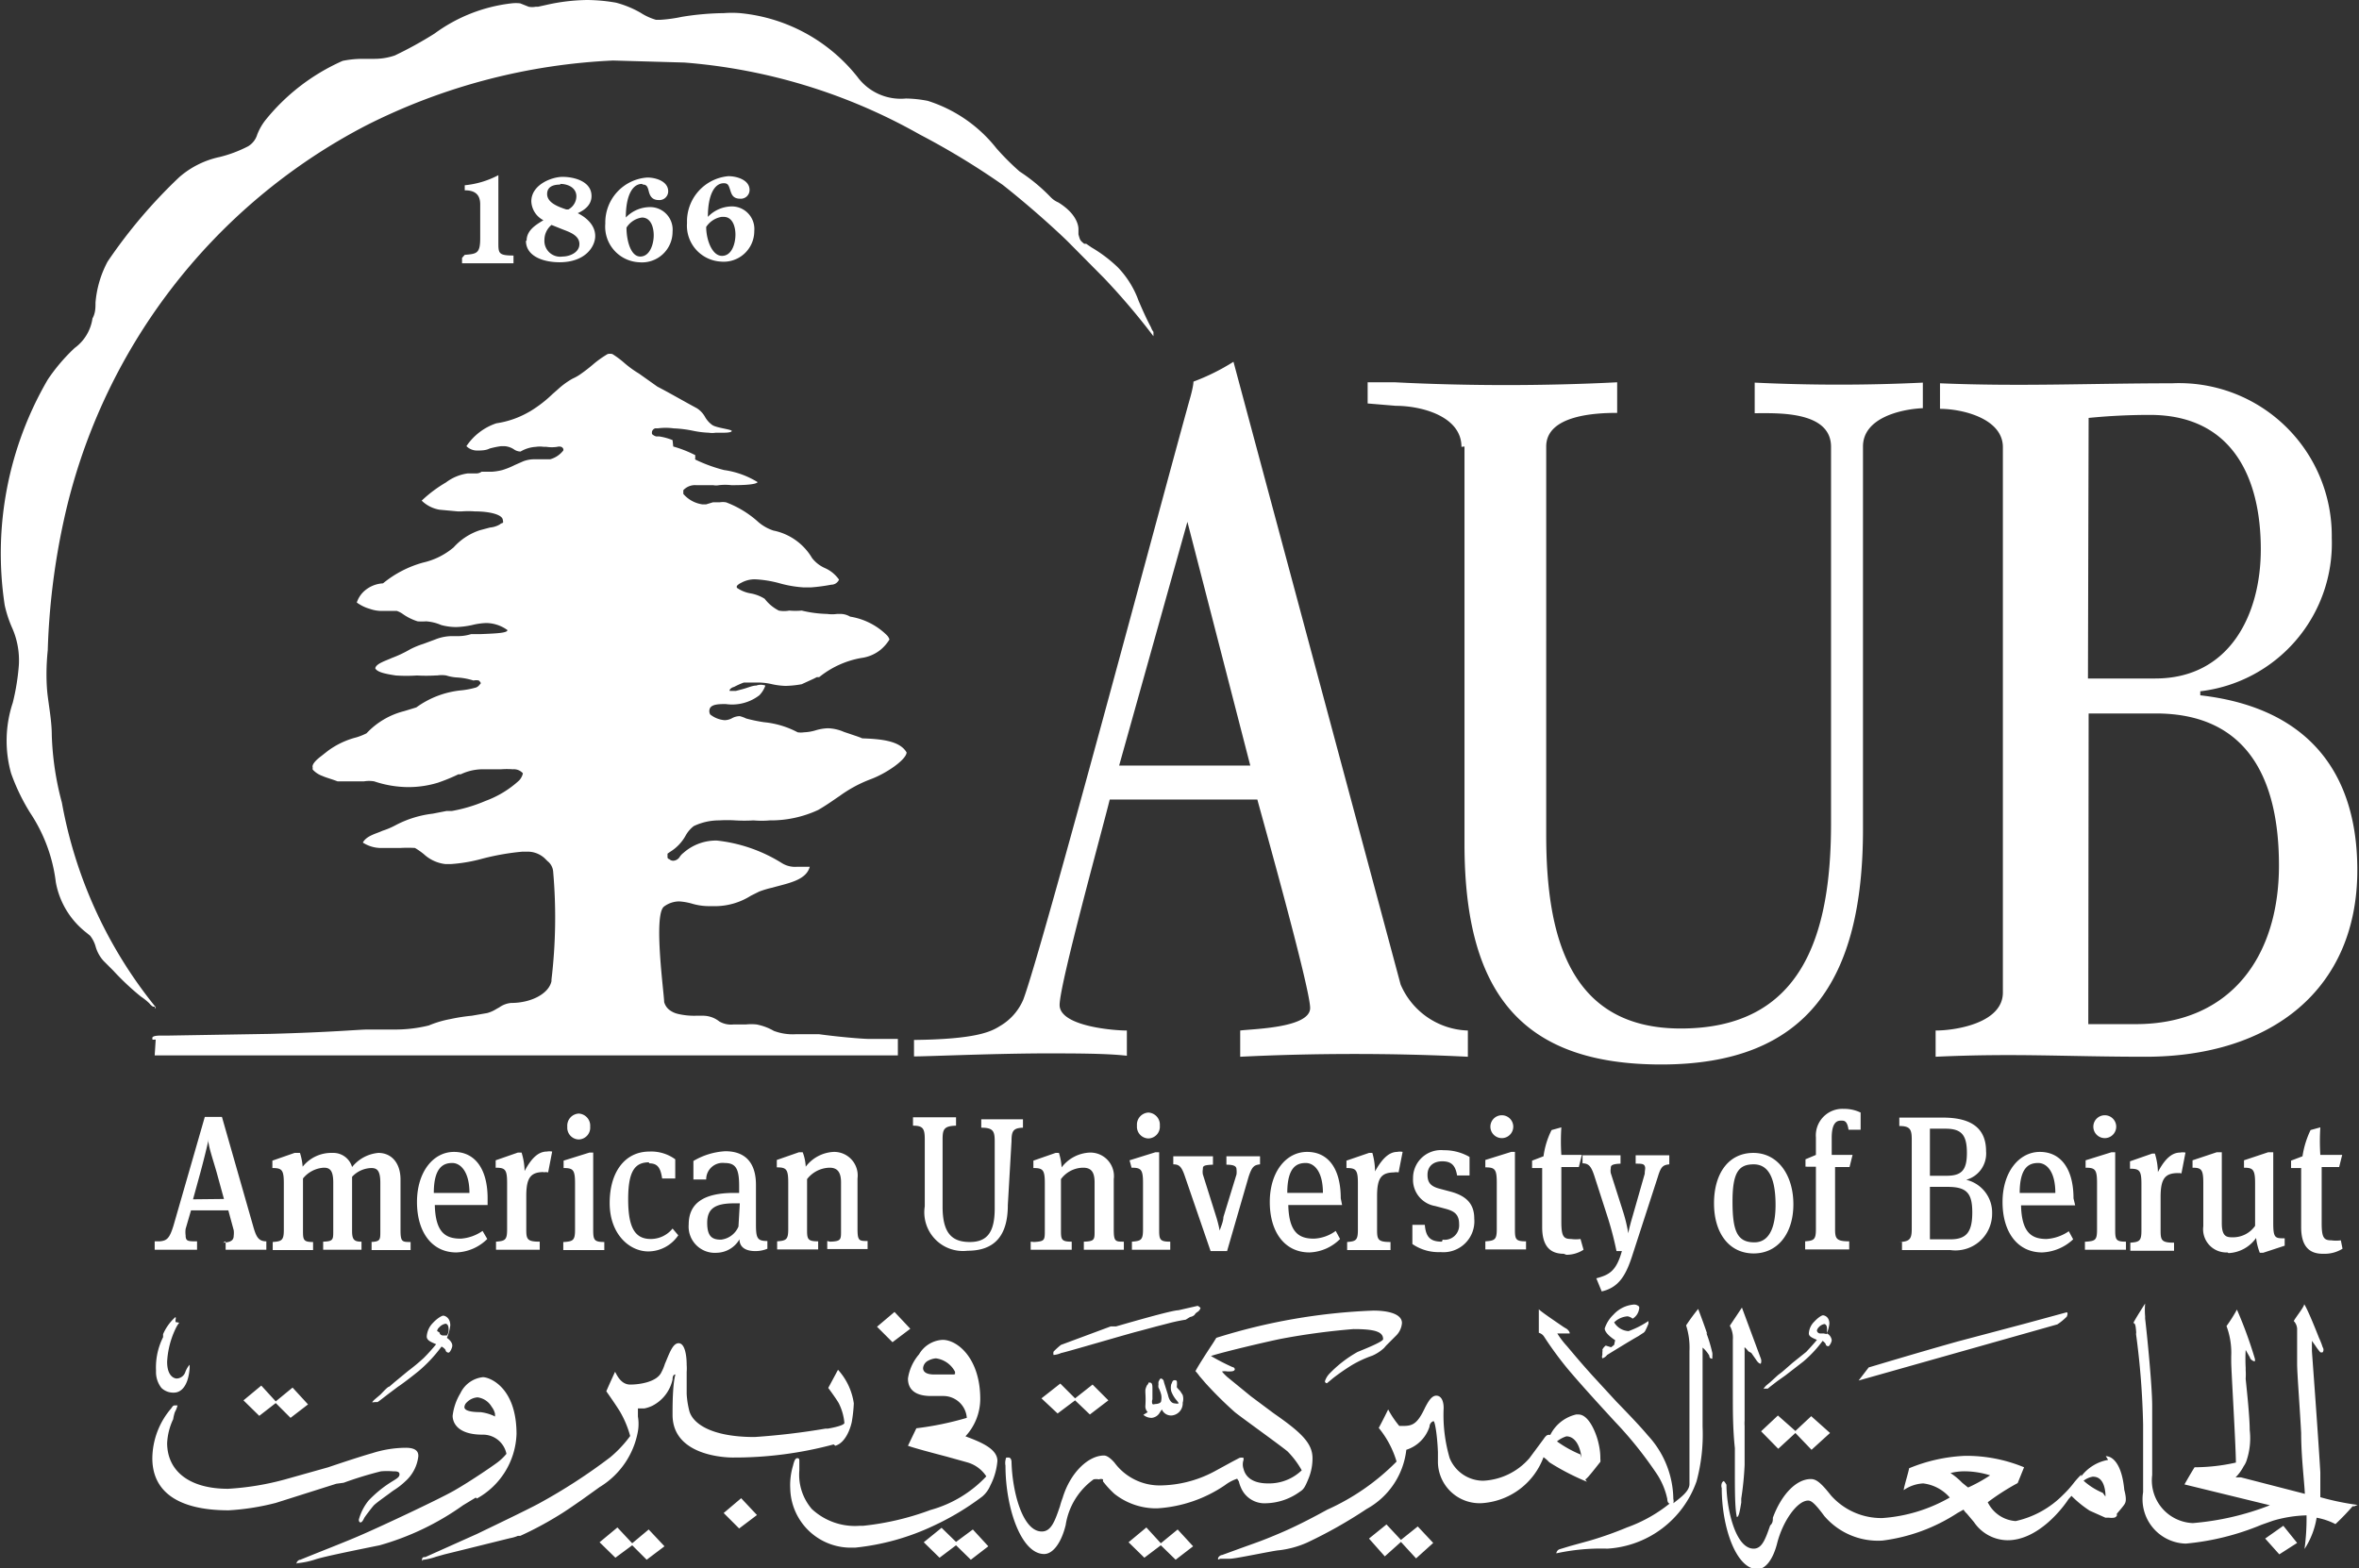 <svg xmlns="http://www.w3.org/2000/svg" viewBox="0 0 70.15 46.64"><rect x="0" y="0" width="70.15" height="46.64" fill="#333333" stroke="none"/><defs><style>.cls-1{fill:#fff;}</style></defs><g id="Layer_2" data-name="Layer 2"><g id="Layer_1-2" data-name="Layer 1"><path class="cls-1" d="M4.61,30l0,0a.05.05,0,0,0,0-.07,13.44,13.44,0,0,1-2.77-6.06,8.73,8.73,0,0,1-.3-2c0-.38-.07-.77-.12-1.16s-.05-.89,0-1.37a21,21,0,0,1,.47-3.83,17.42,17.42,0,0,1,9-11.78,18.08,18.08,0,0,1,7.34-1.93l2.12.06a16.87,16.87,0,0,1,7,2.14h0A22.42,22.42,0,0,1,29.82,5.5c.8.63,1.56,1.32,1.92,1.67l1.1,1.11A20.33,20.33,0,0,1,34.3,10s0,0,0,0a0,0,0,0,0,0,0h0s0,0,0,0,0-.06,0-.13a.42.42,0,0,1-.07-.13h0c-.16-.3-.27-.56-.37-.79a2.8,2.8,0,0,0-.62-1,4.17,4.17,0,0,0-.78-.59l-.16-.11-.06,0c-.12-.1-.12-.1-.17-.28l0-.06s0-.07,0-.1,0-.33-.4-.65a1.86,1.86,0,0,0-.2-.14.69.69,0,0,1-.23-.16,5.3,5.3,0,0,0-.92-.76,7.49,7.49,0,0,1-.69-.69A4.22,4.22,0,0,0,27.59,3a3.59,3.59,0,0,0-.65-.07,1.6,1.6,0,0,1-1.44-.64A5.06,5.06,0,0,0,22,.39a3.17,3.17,0,0,0-.47,0A8.34,8.34,0,0,0,20.28.5a4.36,4.36,0,0,1-.66.09h-.11a1.73,1.73,0,0,1-.46-.21,3,3,0,0,0-.73-.3A5.1,5.1,0,0,0,17.46,0a5.77,5.77,0,0,0-1.23.15L16,.2h-.07a.52.52,0,0,1-.21,0L15.47.1a1.1,1.1,0,0,0-.26,0A4.78,4.78,0,0,0,12.92,1a11.52,11.52,0,0,1-1.18.65,1.86,1.86,0,0,1-.6.1h-.37a3,3,0,0,0-.58.06A6.12,6.12,0,0,0,7.88,3.59,1.69,1.69,0,0,0,7.65,4a.61.61,0,0,1-.27.35,3.8,3.8,0,0,1-.85.32,2.67,2.67,0,0,0-1.2.6A15.16,15.16,0,0,0,3.2,7.78,3.13,3.13,0,0,0,2.84,9c0,.15,0,.31-.09.47a1.32,1.32,0,0,1-.53.88,5.43,5.43,0,0,0-.8.94A10.27,10.27,0,0,0,.14,18a3.54,3.54,0,0,0,.21.65,2.38,2.38,0,0,1,.21,1.14,6.76,6.76,0,0,1-.18,1.11A3.59,3.59,0,0,0,.33,23,6,6,0,0,0,.9,24.18a4.75,4.75,0,0,1,.76,2.06,2.45,2.45,0,0,0,.91,1.5l.11.09a.92.92,0,0,1,.16.31,1.07,1.07,0,0,0,.24.44l.29.29a7.65,7.65,0,0,0,.82.77,1.82,1.82,0,0,1,.25.2h0a.41.41,0,0,0,.11.1l.05,0m0,1.45H26.7v-.49h-.84c-.24,0-1-.07-1.5-.14l-.48,0h-.22a1.59,1.59,0,0,1-.65-.1,1.63,1.63,0,0,0-.51-.19,1.52,1.52,0,0,0-.32,0h-.37a.69.69,0,0,1-.42-.09.78.78,0,0,0-.5-.17H20.7a2.09,2.09,0,0,1-.52-.05.67.67,0,0,1-.27-.12.44.44,0,0,1-.16-.24h0c0-.24-.33-2.61,0-2.84a.76.76,0,0,1,.45-.15,1.78,1.78,0,0,1,.39.07h0a1.77,1.77,0,0,0,.46.07h.28a2,2,0,0,0,1-.31l.24-.12a2.75,2.75,0,0,1,.4-.12c.45-.13,1-.21,1.11-.62,0,0,0,0-.14,0l-.24,0a.74.74,0,0,1-.45-.11A4.57,4.57,0,0,0,21.32,25a1.46,1.46,0,0,0-1,.37.44.44,0,0,0-.11.12.24.24,0,0,1-.19.11.17.17,0,0,1-.12-.05s-.05,0-.05-.06,0-.08,0-.1l.07-.05a1.31,1.31,0,0,0,.47-.49.91.91,0,0,1,.24-.28,1.75,1.75,0,0,1,.76-.17,3.73,3.73,0,0,1,.47,0h0a4.74,4.74,0,0,0,.55,0,2.67,2.67,0,0,0,.48,0,3.34,3.34,0,0,0,1.44-.31c.26-.15.45-.29.63-.41a3.9,3.9,0,0,1,.92-.5c.49-.18,1.07-.59,1.08-.8v0c-.2-.35-.76-.4-1.32-.42h0c-.11-.05-.25-.09-.36-.13l-.18-.06a1.28,1.28,0,0,0-.48-.11,1.43,1.43,0,0,0-.36.06h0a1.35,1.35,0,0,1-.35.06.63.63,0,0,1-.19,0h0a2.69,2.69,0,0,0-1-.3,4.58,4.58,0,0,1-.53-.11A1,1,0,0,0,22,21.3a.48.48,0,0,0-.23.06h0a.48.48,0,0,1-.22.06.79.79,0,0,1-.43-.17s0,0,0,0a.2.2,0,0,1,0-.2c.07-.1.24-.11.46-.11a1.33,1.33,0,0,0,1-.26.79.79,0,0,0,.18-.29.4.4,0,0,0-.27,0c-.12,0-.26.07-.42.11l-.19.05H21.8s-.05,0-.09,0,0-.09.12-.12a2.34,2.34,0,0,1,.29-.13h0l.4,0a1.84,1.84,0,0,1,.44.05,2.18,2.18,0,0,0,.4.05,3,3,0,0,0,.48-.05l.35-.16.1-.05.07,0a2.75,2.75,0,0,1,1.25-.57,1.15,1.15,0,0,0,.57-.24,1.24,1.24,0,0,0,.27-.31h0a.32.32,0,0,0-.08-.13,2,2,0,0,0-1.09-.55h0a.57.57,0,0,0-.26-.08l-.13,0h0a1.07,1.07,0,0,1-.29,0,3.6,3.6,0,0,1-.76-.1,2.1,2.1,0,0,1-.37,0,.83.83,0,0,1-.31,0,1.23,1.23,0,0,1-.42-.35,1.17,1.17,0,0,0-.41-.16,1,1,0,0,1-.42-.17l0,0s0,0,0-.05a.34.34,0,0,1,.12-.09.83.83,0,0,1,.43-.11,3.36,3.36,0,0,1,.73.12,3.42,3.42,0,0,0,.7.12l.23,0a5.26,5.26,0,0,0,.6-.08c.12,0,.2-.08.23-.15a1,1,0,0,0-.41-.34,1,1,0,0,1-.39-.3A1.73,1.73,0,0,0,23,15.78a1.31,1.31,0,0,1-.49-.29,3,3,0,0,0-.92-.55.58.58,0,0,0-.19,0h-.2L21,15h-.12a.92.92,0,0,1-.56-.31s0,0,0-.06l0-.05a.47.47,0,0,1,.38-.15l.27,0,.24,0a.43.43,0,0,0,.17,0,1.62,1.62,0,0,1,.37,0c.19,0,.72,0,.78-.09a0,0,0,0,0,0,0,2.58,2.58,0,0,0-1-.36,4.57,4.57,0,0,1-.85-.31.07.07,0,0,1,0-.07.06.06,0,0,1,0-.06h0a3.49,3.49,0,0,0-.66-.26L20,13.09a1.75,1.75,0,0,0-.4-.11h-.09a.29.29,0,0,1-.12-.07.2.2,0,0,1,0-.08.15.15,0,0,1,.09-.09h0l.08,0a1.77,1.77,0,0,1,.47,0,3.55,3.55,0,0,1,.57.07,2.74,2.74,0,0,0,.48.06.62.62,0,0,0,.2,0l.22,0c.05,0,.25,0,.26-.05s-.45-.09-.58-.18a.75.75,0,0,1-.22-.25.72.72,0,0,0-.24-.25c-.41-.22-.82-.46-1.17-.64L19,11.11a3.12,3.12,0,0,1-.44-.32,2.63,2.63,0,0,0-.35-.26.33.33,0,0,0-.14,0,3.09,3.09,0,0,0-.4.28,4.88,4.88,0,0,1-.41.32,1.34,1.34,0,0,1-.23.13,2.29,2.29,0,0,0-.44.32l-.16.14a3.75,3.75,0,0,1-.66.51l-.09.05a2.72,2.72,0,0,1-.92.31,1.73,1.73,0,0,0-.89.68.45.45,0,0,0,.31.13c.11,0,.27,0,.38-.06h0a2.58,2.58,0,0,1,.34-.07H15a.57.57,0,0,1,.29.1.36.36,0,0,0,.19.06,1,1,0,0,1,.46-.14.79.79,0,0,1,.23,0l.08,0a1.06,1.06,0,0,0,.32,0,.22.22,0,0,1,.12,0,.11.11,0,0,1,.06.06.08.08,0,0,1,0,.05.75.75,0,0,1-.39.26h-.47a.92.92,0,0,0-.33.06l-.25.11a2.38,2.38,0,0,1-.37.15,1.67,1.67,0,0,1-.31.05l-.19,0-.12,0a.26.26,0,0,1-.17.05h-.24a1.39,1.39,0,0,0-.65.27,3.9,3.9,0,0,0-.72.54,1,1,0,0,0,.53.27l.54.05h.12a2.61,2.61,0,0,1,.39,0c.43,0,.8.09.83.24s0,.07-.09.15a.71.71,0,0,1-.29.09l-.3.08a1.81,1.81,0,0,0-.78.51h0a2.13,2.13,0,0,1-.9.45,3.21,3.21,0,0,0-1.2.62l0,0a.91.91,0,0,0-.58.25.8.8,0,0,0-.2.32,1.23,1.23,0,0,0,.39.19,1.07,1.07,0,0,0,.31.06h.49a.7.7,0,0,1,.19.1,1.57,1.57,0,0,0,.43.21,1.71,1.71,0,0,0,.25,0,1.35,1.35,0,0,1,.45.11,1.72,1.72,0,0,0,.44.06,2.52,2.52,0,0,0,.48-.06h0a2,2,0,0,1,.42-.06,1.1,1.1,0,0,1,.63.21s0,0,0,0a.08.08,0,0,1,0,0l0,0c0,.08-.26.1-.81.12l-.27,0a1.33,1.33,0,0,1-.4.06h-.11a1.37,1.37,0,0,0-.56.1l-.35.13a2.47,2.47,0,0,0-.39.16,3.55,3.55,0,0,1-.55.26c-.17.08-.48.17-.49.31v0c.06.11.28.16.61.21a4.74,4.74,0,0,0,.63,0,4.79,4.79,0,0,0,.55,0H13a.85.85,0,0,1,.27,0,1.3,1.3,0,0,0,.33.06,2,2,0,0,1,.48.09h0a.37.37,0,0,1,.16,0,.24.24,0,0,1,.06.08s0,0-.05.06a.23.23,0,0,1-.14.08,2.45,2.45,0,0,1-.37.07,2.72,2.72,0,0,0-1.36.51l0,0-.36.11a2.3,2.3,0,0,0-1.12.66h0a1.86,1.86,0,0,1-.3.12,2.45,2.45,0,0,0-.86.41l-.19.15c-.12.09-.29.24-.25.34a.14.14,0,0,0,0,.06h0a.72.72,0,0,0,.29.19c.11.05.27.09.45.16h0l.14,0,.3,0,.34,0a.91.91,0,0,1,.31,0,3.21,3.21,0,0,0,1,.17,3,3,0,0,0,.89-.13,5.43,5.43,0,0,0,.61-.25l.07,0a1.53,1.53,0,0,1,.67-.15h.28l.25,0a2.35,2.35,0,0,1,.35,0,.36.36,0,0,1,.3.12.46.46,0,0,1-.11.21,3,3,0,0,1-1,.61,4.6,4.6,0,0,1-1,.3l-.16,0-.41.08a3.15,3.15,0,0,0-1.1.34,2.28,2.28,0,0,1-.4.17c-.16.08-.47.14-.58.35a1,1,0,0,0,.5.16c.21,0,.45,0,.62,0a4.11,4.11,0,0,1,.43,0h0a2.1,2.1,0,0,1,.27.19,1.13,1.13,0,0,0,.64.29h.15a4.73,4.73,0,0,0,.94-.16,7.31,7.31,0,0,1,1.2-.21h.14a.75.75,0,0,1,.52.2l.08.08a.44.44,0,0,1,.17.32v0a15.61,15.61,0,0,1-.05,3.2.43.43,0,0,0,0,.05c-.08.38-.61.65-1.2.65a.71.71,0,0,0-.35.13l-.09.05h0a1,1,0,0,1-.27.12l-.46.08a5.39,5.39,0,0,0-.64.1,3.14,3.14,0,0,0-.64.19,4.18,4.18,0,0,1-1.07.12l-.73,0c-.29,0-1.05.08-2.93.13l-3,.05H4.79c-.06,0-.26,0-.26.07s0,.05.1.05M19.3,34.6c.24,0,.34.11.39.45v0h.39v-.57h0a1.21,1.21,0,0,0-.77-.23c-.72,0-1.18.6-1.18,1.53s.59,1.44,1.15,1.44a1.08,1.08,0,0,0,.89-.48l0,0-.17-.2,0,0a.83.83,0,0,1-.65.31c-.47,0-.67-.34-.67-1.18s.2-1.1.62-1.1m15.19-1.09a.36.36,0,0,0-.34-.39.36.36,0,0,0-.34.39.35.35,0,0,0,.34.38.35.35,0,0,0,.34-.38m-12.66,2c-.91,0-1.35.31-1.35.94a.78.78,0,0,0,.84.84.8.8,0,0,0,.67-.4c0,.21.15.35.47.35a.92.92,0,0,0,.36-.07h0v-.23h0c-.3,0-.34-.08-.34-.5s0-.64,0-.87,0-.24,0-.3c0-.65-.31-1-.91-1a2.08,2.08,0,0,0-.95.29h0v.55H21v0a.49.49,0,0,1,.55-.49c.33,0,.43.17.43.68v.21h-.14m.12,1a.64.64,0,0,1-.52.39c-.25,0-.41-.08-.41-.5s.23-.58.8-.58H22Zm2.64.43h0v.24h1.2v-.24h0c-.25,0-.3,0-.3-.36v-1.5a.7.7,0,0,0-.71-.79,1.11,1.11,0,0,0-.83.44,1.39,1.39,0,0,0-.09-.43v0h-.11l-.66.23v.22h0c.28,0,.34.05.34.45v1.39c0,.31-.06.34-.33.36h0v.24h1.22v-.24h0c-.3,0-.33-.06-.33-.32V35.07a.87.87,0,0,1,.67-.34c.23,0,.34.13.34.44v1.44c0,.26,0,.31-.33.32m15.19-1.29c0-.88-.37-1.38-1-1.38s-1.11.6-1.11,1.49.44,1.5,1.18,1.5a1.35,1.35,0,0,0,.91-.4h0l-.13-.24,0,0a1.17,1.17,0,0,1-.65.23c-.44,0-.74-.18-.76-1h1.6Zm-1.59-.16c0-.79.3-.89.55-.89s.51.25.51.89Zm-4.63-.75h0c.28,0,.34.05.34.45v1.39c0,.31-.06.34-.33.36h0v.24H34.8v-.24h0c-.31,0-.33-.06-.33-.36v-2.3h-.11l-.77.24Zm2.84,2.48L37.13,35c.1-.3.16-.35.34-.37h0v-.24h-1v.25h0c.25,0,.3.06.3.14a.64.64,0,0,1,0,.15l-.39,1.27c0,.13-.08.3-.11.4a3.85,3.85,0,0,0-.1-.4l-.4-1.27a.45.45,0,0,1,0-.16c0-.08,0-.12.3-.13h0v-.25H34.89v.24h0c.18,0,.25.07.35.37L36,37.21Zm20.07-.28h0v.25H58a1.09,1.09,0,0,0,1.24-1.09,1,1,0,0,0-.77-1,.81.81,0,0,0,.59-.85c0-.67-.42-1-1.28-1h-1.3v.25h0c.32,0,.37.1.37.4v2.65c0,.3-.05.39-.37.4m.91-3.37h.47c.47,0,.63.19.63.72s-.17.68-.61.68h-.49Zm0,1.73h.52c.57,0,.74.18.74.76s-.17.8-.65.8h-.61ZM30.65,36.93h0v.24h1.22v-.24h0c-.3,0-.32-.06-.32-.32V35.07a.83.83,0,0,1,.66-.34c.24,0,.34.13.34.44v1.44c0,.26,0,.31-.32.32h0v.24h1.19v-.24h0c-.25,0-.3,0-.3-.36v-1.5a.7.7,0,0,0-.71-.79,1.11,1.11,0,0,0-.84.44,1.84,1.84,0,0,0-.08-.43v0h-.1l-.66.23v.22h0c.28,0,.34.05.34.45v1.39c0,.31,0,.34-.32.36m-14,0h0v.24h1.22v-.24h0c-.3,0-.33-.06-.33-.36v-2.3h-.11l-.77.24v.22h0c.28,0,.34.05.34.45v1.39c0,.31-.06.34-.32.36m-5.73,0h0v.24h1.16v-.24h0c-.25,0-.3,0-.3-.36v-1.5c0-.48-.26-.79-.66-.79a1.13,1.13,0,0,0-.78.42.58.58,0,0,0-.58-.42A1.09,1.09,0,0,0,9,34.7a1.74,1.74,0,0,0-.08-.41v0H8.76l-.66.23v.22h0c.28,0,.34.05.34.45v1.39c0,.31-.06.34-.33.36h0v.24H9.31v-.24h0c-.28,0-.3-.06-.3-.32V35.05a.86.86,0,0,1,.62-.32c.17,0,.28.07.28.44v1.44c0,.26,0,.31-.3.32h0v.24h1.14v-.24h0c-.22,0-.28-.06-.28-.32V35a.81.81,0,0,1,.57-.26c.17,0,.27.07.27.44v1.44c0,.26,0,.31-.3.32m19.07-3c0-.3.05-.39.34-.4h0v-.25H29.18v.25h0c.35,0,.4.1.4.4v2c0,.69-.21,1-.74,1s-.81-.26-.81-1.05V33.88c0-.3.05-.39.4-.4h0v-.25H27.15v.25h0c.29,0,.35.08.35.4v2a1.15,1.15,0,0,0,1.27,1.32c.81,0,1.2-.45,1.2-1.36Zm16.5,3.38a.93.93,0,0,0,.51-.15h0L47,36.85h0a1,1,0,0,1-.28,0c-.22,0-.29-.07-.29-.51V34.71h.52l.09-.36h-.61a6.44,6.44,0,0,1,0-.82v0l-.29.08h0a2.43,2.43,0,0,0-.24.78l-.34.13v.22h.3v1.76c0,.53.21.79.64.79M17.55,33.51a.36.36,0,0,0-.34-.39.36.36,0,0,0-.34.39.35.35,0,0,0,.34.38.35.35,0,0,0,.34-.38m44.11,2.13c0-.88-.38-1.38-1-1.38s-1.11.6-1.11,1.49.44,1.5,1.18,1.5a1.43,1.43,0,0,0,.92-.39v0l-.13-.24,0,0a1.31,1.31,0,0,1-.66.23c-.44,0-.74-.18-.76-1h1.61Zm-1.6-.16c0-.79.3-.89.55-.89s.51.25.51.89ZM62,36.93h0v.24h1.22v-.24h0c-.3,0-.32-.06-.32-.36v-2.3h-.11l-.77.24v.22h0c.28,0,.34.05.34.45v1.39c0,.31-.05.34-.32.36m.89-3.42a.34.34,0,1,0-.68,0,.34.34,0,1,0,.68,0M49.64,34.6h0v-.24h-1v.25h0c.16,0,.24,0,.27.07s0,.11,0,.23l-.36,1.26c-.05.17-.1.35-.13.51a4.47,4.47,0,0,0-.15-.63l-.37-1.16a.39.39,0,0,1,0-.14c0-.07,0-.13.29-.14h0v-.25H47.06v.24h0c.19,0,.26.1.35.37l.4,1.24a9.85,9.85,0,0,1,.26,1v0l.16,0c-.17.62-.4.71-.76.81h0l.16.39h0c.52-.12.73-.49.93-1.13L49.3,35c.09-.3.15-.35.34-.37m2.51,2.65c.71,0,1.18-.59,1.18-1.46s-.46-1.53-1.19-1.53-1.17.6-1.17,1.5.46,1.49,1.18,1.49m0-2.65c.43,0,.65.39.65,1.21,0,.5-.11,1.11-.63,1.11s-.65-.35-.65-1.22.19-1.1.63-1.1m17,2.66a1,1,0,0,0,.51-.15h0l-.05-.25h0a1,1,0,0,1-.28,0c-.22,0-.29-.07-.29-.51V34.71h.52l.09-.36H69a6.44,6.44,0,0,1,0-.82v0l-.29.08h0a2.71,2.71,0,0,0-.24.78l-.34.13v.22h.3v1.76c0,.53.21.79.64.79m-4.34-2.39a.26.26,0,0,1,.14,0l0,0,.12-.62h0a.45.45,0,0,0-.16,0c-.24,0-.45.18-.66.58a1.94,1.94,0,0,0-.09-.55v0H64l-.66.23v.22h0c.28,0,.34.05.34.45v1.39c0,.31-.06.34-.33.36h0v.24h1.3v-.24h0c-.37,0-.4-.07-.4-.36v-1c0-.54.13-.71.52-.71m1.5,2.38a1.06,1.06,0,0,0,.82-.45,1.77,1.77,0,0,0,.11.44v0h.1l.64-.21v-.22h0c-.28,0-.34,0-.34-.45V34.27h-.15l-.72.24v.22h0c.26,0,.33.05.33.45v1.28a.8.8,0,0,1-.65.34c-.18,0-.34,0-.34-.42V34.27h-.15l-.72.24v.22h0c.26,0,.32.05.32.45v1.29a.69.69,0,0,0,.72.78M54.76,33.33c.08,0,.17,0,.21.27v0h.36v-.51h0a1.12,1.12,0,0,0-.5-.11.79.79,0,0,0-.83.85v.52l-.31.13v.22H54v1.86c0,.31-.06.34-.32.36h0v.24h1.31v-.24h0c-.38,0-.42-.08-.42-.36V34.71H55l.09-.36h-.62v-.51c0-.46.16-.51.27-.51M14.5,35.64c0-.88-.38-1.38-1-1.38s-1.1.6-1.1,1.49.44,1.5,1.17,1.5a1.37,1.37,0,0,0,.92-.4h0l-.14-.24,0,0a1.28,1.28,0,0,1-.65.23c-.45,0-.75-.18-.77-1H14.5Zm-1.6-.16c0-.79.31-.89.55-.89s.51.25.51.89Zm28.55-.61a.37.37,0,0,1,.14,0h0l.12-.61h0a.38.38,0,0,0-.16,0c-.23,0-.44.18-.66.58a2.06,2.06,0,0,0-.08-.55v0h-.1l-.67.23v.22h0c.28,0,.34.05.34.45v1.39c0,.31-.06.34-.32.36h0v.24h1.29v-.24h0c-.37,0-.4-.07-.4-.36v-1c0-.54.12-.71.52-.71m1.41,2.06c-.34,0-.48-.13-.51-.5v0H42V37h0a1.37,1.37,0,0,0,.84.24.92.92,0,0,0,1-1c0-.42-.22-.67-.71-.8l-.3-.08c-.28-.07-.38-.18-.38-.42s.16-.4.44-.4.39.13.44.42v0h.37v-.55h0a1.5,1.5,0,0,0-.77-.2.83.83,0,0,0-.91.84.79.79,0,0,0,.66.82l.3.08c.26.07.41.16.41.46a.43.43,0,0,1-.49.46M45,33.51a.34.34,0,1,0-.68,0,.34.34,0,1,0,.68,0M16.16,34.87a.28.28,0,0,1,.14,0l0,0,.12-.62h0a.45.45,0,0,0-.16,0c-.24,0-.45.18-.66.58a1.94,1.94,0,0,0-.09-.55v0h-.11l-.66.23v.22h0c.28,0,.34.05.34.45v1.39c0,.31-.06.34-.33.36h0v.24h1.3v-.24h0c-.37,0-.4-.07-.4-.36v-1c0-.54.13-.71.52-.71m28,2.06h0v.24h1.21v-.24h0c-.31,0-.33-.06-.33-.36v-2.3h-.11l-.77.24v.22h0c.28,0,.34.05.34.45v1.39c0,.31-.06.34-.33.36m-37.47,0h0v.25H7.92v-.25h0c-.25,0-.31-.16-.4-.48l-.92-3.22H6.09l-.93,3.23c-.12.39-.2.45-.41.47H4.6v.25H5.86v-.25h0c-.27,0-.34,0-.34-.18a.74.74,0,0,1,0-.19L5.68,36H6.79l.16.59a.65.65,0,0,1,0,.16c0,.12-.06.2-.32.21m-.89-1.29.22-.8c.11-.41.18-.7.23-.92l0-.09c0,.22.13.58.25,1l.22.8Zm8-28h0v.16h1.53V7.6h0c-.45,0-.45-.07-.45-.39v-2l0,0a2.68,2.68,0,0,1-1,.3h0v.15h0c.31,0,.46.13.46.42v1c0,.46-.1.47-.46.5m7.71-2.13c.12,0,.14.07.18.19s.07.27.3.27a.26.26,0,0,0,.28-.26c0-.3-.38-.41-.63-.41a1.35,1.35,0,0,0-1.23,1.39,1.07,1.07,0,0,0,1,1.15.91.91,0,0,0,1-.91.67.67,0,0,0-.7-.73,1,1,0,0,0-.68.31c0-.64.19-1,.47-1m0,1c.26,0,.35.28.35.53s-.1.63-.4.63S21,7.12,21,6.75a.68.68,0,0,1,.46-.3m-5.82.71c0,.47.53.64,1,.64.77,0,1.06-.47,1.06-.78s-.24-.54-.52-.68c.27-.12.41-.29.41-.51,0-.45-.54-.57-.86-.57s-.93.23-.93.73a.66.66,0,0,0,.36.56c-.23.14-.5.3-.5.61m1-1.69c.24,0,.48.12.48.37a.45.45,0,0,1-.24.39l-.06,0c-.24-.08-.57-.2-.57-.46s.26-.28.39-.28m-.26,1.2.35.14c.21.08.48.18.48.43s-.29.37-.5.37a.47.47,0,0,1-.54-.5.58.58,0,0,1,.21-.44m2.72-1.2c.11,0,.14.07.17.19s.08.27.3.27a.26.26,0,0,0,.28-.26c0-.3-.37-.41-.62-.41A1.34,1.34,0,0,0,18,6.65,1.06,1.06,0,0,0,19,7.8a.91.91,0,0,0,1-.91.67.67,0,0,0-.7-.73,1,1,0,0,0-.69.31c0-.64.19-1,.48-1m0,1c.26,0,.35.28.35.53s-.11.63-.4.63-.41-.49-.41-.86a.65.65,0,0,1,.46-.3M29.73,30.52c-.27.17-.72.39-2.55.41v.49c.42,0,2.18-.08,3.79-.09,1,0,1.93,0,2.54.07v-.75c-.41,0-2-.13-2-.76s1.3-5.32,1.49-6.11h4.39c.08.31,1.57,5.6,1.57,6.2s-1.73.62-2.08.67v.78c2.22-.11,4.58-.11,6.77,0v-.78a2.25,2.25,0,0,1-2-1.37L36.68,10.76a6.41,6.41,0,0,1-1.19.59c0,.1-.05.32-.12.56C34.51,15,31,28.21,30.43,29.73a1.66,1.66,0,0,1-.7.79m5.58-15,1.87,7.25h-3.9ZM63.8,31.43c3.74,0,6.3-2,6.3-5.55,0-3.1-1.66-4.86-4.67-5.2v-.12A4.43,4.43,0,0,0,69.34,16a4.54,4.54,0,0,0-4.75-4.6c-2.39,0-4.52.1-6.9,0v.76c.67,0,1.87.29,1.87,1.14V29.52c0,.91-1.41,1.13-2,1.13v.78c2.39-.11,3.86,0,6.25,0m-1.7-19c.6-.06,1.22-.09,1.82-.09,2.44,0,3.3,1.85,3.3,4,0,1.93-.92,3.84-3.14,3.84h-2Zm0,8.79h2c2.76,0,3.66,2,3.66,4.52,0,2.71-1.44,4.72-4.26,4.72H62.1ZM43.55,13.28V25.1c0,4.41,1.68,6.56,5.85,6.56,4.36,0,6-2.52,6-7V13.28c0-.85,1.12-1.11,1.78-1.14v-.76c-1.64.08-3.35.08-5,0v.91c.65,0,2.27-.08,2.27,1v11.2c0,3.38-.89,6.1-4.47,6.1-3.3,0-4-2.72-4-5.76V13.28c0-.94,1.49-1,2.11-1v-.91c-2.14.11-4.47.11-6.61,0l-.81,0V12l.84.07c.76,0,1.95.31,1.95,1.22m8.62,26.95.07.1.07.1s.07.12.14.12a.06.06,0,0,0,0,0,.21.21,0,0,0,0-.16l-.56-1.51,0,0,0,0-.36.54v0h0a.75.75,0,0,1,.09.42c0,.16,0,1.2,0,1.66s0,1,.06,1.56c0,.19,0,.44,0,.71,0,.52,0,1.1.06,1.34v0l0,0c.06,0,.09-.19.13-.43l0-.12a9.1,9.1,0,0,0,.1-1c0-.34,0-.71,0-1.16a1.1,1.1,0,0,1,0-.16c0-.06,0-.16,0-.53,0-.55,0-1.12,0-1.4,0-.07,0-.17,0-.17a.22.22,0,0,1,0-.08.65.65,0,0,1,.11.12m-4.24-.17a.35.35,0,0,0-.1.12.13.13,0,0,1,0,.07l0,.09a.12.12,0,0,0,0,.1l0,0a.28.28,0,0,0,.14-.1s.71-.44.93-.56l.12-.08a.19.19,0,0,0,.08-.07,2.14,2.14,0,0,0,.1-.22s0-.07,0-.08v0l0,0a2.71,2.71,0,0,1-.59.3.53.53,0,0,1-.43-.26.64.64,0,0,1,.4-.18.33.33,0,0,1,.15.07h0a.4.4,0,0,0,.19-.28.12.12,0,0,0,0-.08.21.21,0,0,0-.15-.06.92.92,0,0,0-.61.3,1,1,0,0,0-.26.41c0,.13.2.28.31.35L48,40l-.09.07m5.48,2.55.48.5.55-.5-.56-.5-.47.44-.52-.46-.5.47.51.52Zm8.07-3.46s.05-.11,0-.13v0h0l-1.25.34-2,.53c-1.35.38-2.63.77-2.64.77h0l-.3.39,5.91-1.67a1.74,1.74,0,0,0,.27-.22m-7.14.52a1,1,0,0,0,.09-.32c0-.21-.15-.25-.19-.25s-.15.07-.26.19a.53.53,0,0,0-.16.35c0,.09.1.13.24.19h0c-.06.08-.28.32-.32.36l-.4.32L53,40.8l-.13.1-.23.21-.12.1s-.07.07-.07.09,0,0,.06,0l.06,0,.06-.05.22-.17.24-.17.53-.41a3.59,3.59,0,0,0,.58-.62.38.38,0,0,1,.09.09c0,.05.05.07.08.07s.1-.12.1-.18a.26.26,0,0,0-.14-.2m-.1,0,0,0-.1,0h0c-.07,0-.1-.06-.1-.09a.21.21,0,0,1,.05-.09.3.3,0,0,1,.17-.1v0s.08,0,.08.14,0,.14,0,.16m-3.56,0c-.12-.36-.27-.74-.27-.75l0,0,0,0a5.8,5.8,0,0,0-.36.49h0a2.16,2.16,0,0,1,.1.76v.27c0,.2,0,.48,0,.74v.54c0,.82,0,2.2,0,2.41s-.26.4-.48.57a.25.25,0,0,0,0-.13A2.83,2.83,0,0,0,49,42.69c-.19-.23-.55-.61-.93-1l-.69-.75c-.4-.44-.72-.83-.78-.9v0a2.5,2.5,0,0,1-.29-.38h0l.21,0,.16,0h0v0c0-.06-.06-.11-.08-.13l-.1-.06c-.19-.13-.68-.46-.74-.53l0,0v.06c0,.16,0,.57,0,.64h0a.27.27,0,0,1,.16.12h0a10.52,10.52,0,0,0,.68.93c.25.3.71.82,1.43,1.6l0,0a11.54,11.54,0,0,1,1.2,1.49,2.17,2.17,0,0,1,.35.8s0,.13.07.14l-.13.1a4.39,4.39,0,0,1-1.14.61,10.54,10.54,0,0,1-1.1.39h0l-.58.16-.33.1a.15.15,0,0,0-.09.12v0h0a6.24,6.24,0,0,1,1.52-.14,3,3,0,0,0,2.65-2,5.34,5.34,0,0,0,.18-1.63c0-.18,0-.6,0-1s0-1.15,0-1.35a.92.92,0,0,1,.2.24q0,.09.09.09l0,0s0,0,0-.06h0a.66.66,0,0,0,0-.11,4.42,4.42,0,0,0-.18-.6M34.52,45.9l-.43-.47-.53.44.47.46.49-.37.44.43.52-.4-.46-.5Zm-13-.9.46.46.53-.4-.47-.5Zm7.17-2.26a1.64,1.64,0,0,0,.46-1.13c0-1.2-.67-1.76-1.12-1.76a.86.86,0,0,0-.7.43A1.42,1.42,0,0,0,27,41c0,.43.37.52.68.52h.37a.7.7,0,0,1,.7.65,9.24,9.24,0,0,1-1.5.31h0L27,43l0,0h0c.16.06.68.2,1.14.32l.61.17a1,1,0,0,1,.58.42,3.58,3.58,0,0,1-1.66,1,8.12,8.12,0,0,1-2,.47h-.1a1.88,1.88,0,0,1-1.43-.5,1.57,1.57,0,0,1-.37-1.15c0-.11,0-.24,0-.28s0-.08-.06-.08-.09.07-.13.23v0a2,2,0,0,0-.08.68,1.8,1.8,0,0,0,1.85,1.75h.08a7.14,7.14,0,0,0,2.33-.65,7.91,7.91,0,0,0,1.45-.87.87.87,0,0,0,.24-.33,1.93,1.93,0,0,0,.21-.73c0-.38-.55-.58-1-.75m-.3-1.82h-.58c-.22,0-.33-.07-.33-.19a.27.27,0,0,1,.15-.22.59.59,0,0,1,.23-.07.75.75,0,0,1,.57.4l0,.07Zm13.3,4.92-.43-.46-.52.42.47.53.48-.43.45.49.51-.46-.46-.49Zm-13.23.06L28,45.44l-.53.43.47.46.49-.37.44.43.52-.4-.46-.5Zm6-1a4,4,0,0,0,2-.69,1.25,1.25,0,0,1,.36-.19s0,0,.05.08a.94.94,0,0,0,.06.18.76.76,0,0,0,.75.47,1.78,1.78,0,0,0,1-.34c.11-.07.15-.12.26-.39a1.57,1.57,0,0,0,.12-.61c0-.45-.34-.77-1.16-1.34l-.67-.5-.71-.58c-.14-.13-.15-.16-.15-.16a.45.45,0,0,1,.16,0c.13,0,.2,0,.22-.06v0h0s0-.06-.07-.07h0a6.6,6.6,0,0,1-.64-.33c.33-.11,1.59-.41,2.08-.51a20.49,20.49,0,0,1,2.16-.29h0c.64,0,.88.08.88.3,0,.06-.37.22-.59.31l-.17.07a3.6,3.6,0,0,0-.84.65.59.59,0,0,0-.13.22.06.06,0,0,0,.06.06s0,0,.18-.15l0,0a6.39,6.39,0,0,1,.58-.4,3.33,3.33,0,0,1,.59-.27,1.25,1.25,0,0,0,.35-.23l.06-.07.3-.3a.59.59,0,0,0,.17-.37c0-.28-.43-.37-.85-.37a17.73,17.73,0,0,0-4.67.81h0l-.1.16c-.16.24-.45.69-.52.83h0s.08.09.12.15l.19.22a11.47,11.47,0,0,0,.86.85c.17.14,1.37,1,1.57,1.17a2.62,2.62,0,0,1,.42.56,1.4,1.4,0,0,1-1,.39c-.55,0-.69-.27-.73-.43a.41.41,0,0,1,0-.27s0-.05,0-.06,0,0,0,0a.27.27,0,0,0-.12,0l0,0-.21.11-.55.3a3.5,3.5,0,0,1-1.61.41,1.67,1.67,0,0,1-1.35-.68c-.07-.08-.2-.21-.31-.21-.46,0-1,.5-1.23,1.26a2.41,2.41,0,0,0-.08.25c-.15.44-.26.75-.54.75-.58,0-.88-1.21-.9-2.07,0,0,0-.13-.09-.13s-.07,0-.09.08a.42.42,0,0,0,0,.16c0,1.27.47,2.63,1.15,2.63h0c.26,0,.51-.33.64-.86A2.06,2.06,0,0,1,32.52,44h0a.4.4,0,0,1,.16,0,.16.16,0,0,1,.12,0l0,.06.08.1a3,3,0,0,0,.26.27,2,2,0,0,0,1.16.43ZM47.14,44h0c.05,0,.35-.4.45-.52h0a.34.34,0,0,0,0-.09c0-.09,0-.26-.07-.53s-.28-.79-.58-.79h-.07a1.15,1.15,0,0,0-.77.61h0a.1.1,0,0,0-.07,0c-.05,0-.12.11-.12.11l-.43.58a1.94,1.94,0,0,1-1.37.67,1.08,1.08,0,0,1-1-.67,4.53,4.53,0,0,1-.18-1.49c0-.23-.08-.37-.22-.37s-.24.18-.33.35c-.22.47-.36.55-.64.55l-.13,0a2.88,2.88,0,0,1-.33-.49l0,0,0,0s-.15.31-.28.55h0a2.84,2.84,0,0,1,.53,1,6.81,6.81,0,0,1-2.06,1.43c-.4.22-.86.46-1.27.64s-.7.29-.84.34l-.5.18-.52.19c-.05,0-.12.06-.12.11s.05,0,.07,0l.29,0c.16,0,1.29-.24,1.44-.25a2.86,2.86,0,0,0,.85-.23,13.79,13.79,0,0,0,1.77-1,2.3,2.3,0,0,0,1.18-1.76,1.06,1.06,0,0,0,.69-.69c0-.09.08-.16.12-.16s.11.41.13.92c0,.09,0,.2,0,.31a1.24,1.24,0,0,0,1.39,1.2,2.1,2.1,0,0,0,1.75-1.36,1,1,0,0,1,.17.15,7.12,7.12,0,0,0,1.12.58ZM47,43.26a3.45,3.45,0,0,1-.7-.39l0,0,0,0a.86.86,0,0,1,.28-.15h0c.05,0,.34,0,.44.56v.08Zm23.11,1.5A8,8,0,0,1,69,44.53c0-.23,0-.51,0-.74-.08-1.34-.25-3.58-.25-3.61s0-.22,0-.3l.1.14a1.67,1.67,0,0,0,.15.2.14.14,0,0,0,.07,0l0,0a.13.13,0,0,0,0-.15,2.24,2.24,0,0,0-.11-.28c-.14-.36-.36-.89-.44-1l0,0,0,0c0,.08-.24.37-.31.5v0h0a.36.36,0,0,1,.1.27s0,.08,0,.14,0,.58,0,.86.07,1.15.12,2.06c0,.7.09,1.4.11,1.81l-1.9-.49-.16,0h0a1.34,1.34,0,0,0,.24-.33v0a.63.63,0,0,0,.08-.15,2.1,2.1,0,0,0,.1-.93c0-.38-.08-1.13-.12-1.52a2.07,2.07,0,0,0,0-.26v-.07a4.84,4.84,0,0,1,0-.53l.13.23c0,.05.1.11.14.11l0,0a.14.14,0,0,0,0-.09,12.73,12.73,0,0,0-.53-1.45l0,0,0,0a4.42,4.42,0,0,1-.31.49h0v0a2.27,2.27,0,0,1,.14.9c0,.06,0,.12,0,.16,0,.25.13,2.34.14,3a5.7,5.7,0,0,1-1.23.14h0v0s-.12.19-.3.51v0h0l2.54.62a8.11,8.11,0,0,1-2.29.53A1.27,1.27,0,0,1,64,43.87c0-.55,0-1.45,0-1.87v-.18c0-.68-.19-2.46-.21-2.6v-.07a2.12,2.12,0,0,1,0-.37V38.7l0,.07s-.31.48-.35.58h0v0c.06,0,.07.11.08.22s0,.07,0,.11a23.44,23.44,0,0,1,.21,2.69v.66c0,.41,0,.92,0,1.35A1.32,1.32,0,0,0,65,45.91a7.65,7.65,0,0,0,2.25-.56l.34-.12a3.82,3.82,0,0,1,1-.16,6.75,6.75,0,0,1-.06,1h0l0,0h0a2.4,2.4,0,0,0,.36-.93,2,2,0,0,1,.56.19h0a7.2,7.2,0,0,0,.51-.53l.05,0Zm-2.75,1,.42.47.53-.34-.41-.51Zm-4.67-2.34h0a1.28,1.28,0,0,0-.8.49s0,0,0-.05l0,0,0,0a2.62,2.62,0,0,0-.21.23,3,3,0,0,1-.33.37,2.84,2.84,0,0,1-1.41.78,1,1,0,0,1-.83-.56A7,7,0,0,1,60,44.11h0l.19-.47v0h0a4.48,4.48,0,0,0-1.76-.34h0a4.89,4.89,0,0,0-1.66.37h0c0,.06-.15.54-.16.65v0l0,0a1.12,1.12,0,0,1,.58-.2,1.24,1.24,0,0,1,.79.42,4.67,4.67,0,0,1-2,.61,2,2,0,0,1-1.53-.67c-.3-.38-.44-.49-.6-.49-.43,0-.87.45-1.13,1.15,0,.08,0,.16-.08.23-.14.4-.24.69-.49.69-.56,0-.81-1.24-.81-1.9,0,0-.05-.09-.08-.11h0a.11.11,0,0,0-.06.07.22.22,0,0,0,0,.14c0,1.17.43,2.41,1.06,2.41h0c.25,0,.47-.3.59-.78.17-.66.6-1.26.92-1.26.09,0,.2.08.48.46a2.1,2.1,0,0,0,1.73.73h0A5.28,5.28,0,0,0,58.21,45l.18-.1a.53.53,0,0,0,.1.12l.21.25a1.22,1.22,0,0,0,1,.54c.93,0,1.67-1,1.81-1.22l.09-.1a3.27,3.27,0,0,0,.54.44l.47.21.11,0a.53.53,0,0,0,.14,0s.05,0,.09-.06l0-.06c.07-.08.18-.21.22-.27s.08-.14,0-.44c-.07-.76-.34-1-.55-1m-4.11.92h0l-.16-.13a2.06,2.06,0,0,0-.35-.29l-.11,0,.12,0a1.66,1.66,0,0,1,.44-.05,2.58,2.58,0,0,1,.73.12l.05,0-.05,0a4.63,4.63,0,0,1-.65.36m4,.16a2,2,0,0,1-.57-.36l0,0,0,0a.62.62,0,0,1,.27-.12h0c.08,0,.34,0,.38.51v.08ZM5.22,39.32l0-.07a.11.11,0,0,0,0-.08l0,0a.07.07,0,0,0,0,0,1.44,1.44,0,0,0-.37.51l0,.09a2,2,0,0,0-.21,1,.77.77,0,0,0,.16.51.51.51,0,0,0,.37.14h0c.18,0,.32-.13.4-.36a1.47,1.47,0,0,0,.07-.39s0-.08,0-.08-.08.08-.13.22a.28.28,0,0,1-.26.19s-.28,0-.28-.5a2.59,2.59,0,0,1,.26-1,.86.86,0,0,1,.1-.16M24.84,43c.34-.1.47-.61.49-.71a4.35,4.35,0,0,0,.06-.55,1.88,1.88,0,0,0-.47-1l0,0v0l-.29.54h0s.23.31.31.45a1.62,1.62,0,0,1,.17.59c0,.07-.31.14-.49.17l-.07,0a20.88,20.88,0,0,1-2.11.25h0c-1.32,0-1.87-.42-1.95-.81a2.61,2.61,0,0,1-.07-.47c0-.22,0-.47,0-.66a1.32,1.32,0,0,0,0-.2c0-.31-.06-.65-.24-.65s-.28.32-.41.62a1.33,1.33,0,0,1-.1.24c-.13.29-.64.37-.93.37s-.41-.32-.45-.38l0,0,0,0s-.18.39-.26.58h0s.29.41.41.61a3,3,0,0,1,.3.72,3.58,3.58,0,0,1-.59.63,16.68,16.68,0,0,1-2.13,1.38c-.37.2-1.48.73-1.83.9l-1.54.69c-.05,0-.1,0-.1.08s0,0,.05,0a1.85,1.85,0,0,0,.37-.09l.25-.07.73-.18,1.21-.3a1.09,1.09,0,0,0,.24-.07l.07,0a10.16,10.16,0,0,0,1.06-.56c.27-.16.51-.33.77-.51l.53-.38a2.44,2.44,0,0,0,1.14-1.66,1.31,1.31,0,0,0,0-.44q0-.15,0-.24a.11.11,0,0,1,0,0l.19,0a1,1,0,0,0,.24-.08,1.15,1.15,0,0,0,.6-.78c0-.14.06-.15.08-.15S20,41,20,42v.08c0,1.23,1.6,1.27,1.79,1.27a11.35,11.35,0,0,0,3-.39m1.29-3.5.46.46.53-.4-.47-.5ZM34,42.08a.37.37,0,0,0,.25.09h0a.31.31,0,0,0,.24-.16l.06-.09a.3.3,0,0,0,.29.18.36.36,0,0,0,.33-.38.41.41,0,0,0,0-.23l-.07-.11L35,41.27a.15.15,0,0,1,0-.07v-.05c0-.07,0-.1-.07-.1s-.07.07-.1.12a.44.44,0,0,0,0,.21.88.88,0,0,0,.16.27s.06.07.06.09l0,0a.21.21,0,0,1-.11,0c-.14,0-.19-.17-.21-.26l-.12-.38c0-.06-.06-.1-.09-.1s-.07.1-.07.1l0,0a.45.45,0,0,0,0,.08.23.23,0,0,0,0,.09.9.9,0,0,1,.08.21.46.46,0,0,1,0,.18c0,.09-.15.1-.19.1a.08.08,0,0,1-.07,0,.2.2,0,0,1,0-.14c0-.05,0-.21,0-.31s0-.19-.08-.19,0,0-.08.08a.48.48,0,0,0-.05.14v.08a2.92,2.92,0,0,1,0,.4.24.24,0,0,0,.07.18m1.26-2.83a.26.26,0,0,0,.13-.06.26.26,0,0,1,.09-.09.2.2,0,0,0,.09-.12s-.06-.06-.09-.06h0l-.57.13c-.19,0-1.4.35-1.85.48l-.16,0L31.55,40a2.19,2.19,0,0,0-.22.2.19.19,0,0,0,0,.1s0,0,0,0a.7.7,0,0,0,.23-.06c.06,0,2.09-.6,2.31-.65l.52-.14.35-.09a5,5,0,0,1,.52-.11h0m-3.73,1.9-.56.44.48.45.52-.39.44.42.55-.42-.47-.47-.52.41Zm-23.33.58.44.44.52-.4-.46-.5-.5.41-.43-.47-.53.44.47.46Zm10.6,4.17-.44-.47-.53.44.47.46.5-.37.43.43.53-.4-.47-.5Zm-7.63-4.2,0,0h0s0,0,.06,0l.07-.05.26-.2.28-.21c.08-.05.35-.25.62-.47a4.26,4.26,0,0,0,.67-.72.32.32,0,0,1,.12.1c0,.05.05.08.09.08s.11-.14.11-.21-.05-.15-.16-.23a1.27,1.27,0,0,0,.1-.37c0-.24-.17-.29-.21-.29s-.18.08-.3.21a.63.63,0,0,0-.19.41c0,.11.11.16.28.23h0a5.43,5.43,0,0,1-.37.41,6.06,6.06,0,0,1-.47.39l-.4.33-.15.13c-.05,0-.18.15-.27.24l-.13.11s-.11.09-.11.12v0ZM13,39.59s0-.06.06-.11a.33.33,0,0,1,.19-.11v0s.09,0,.09.16a.29.29,0,0,1-.05.19h0l-.11,0,0,0c-.08,0-.11-.06-.11-.09m1.11,4.94a2.28,2.28,0,0,0,1.18-1.92c0-1.39-.8-1.69-1-1.69a.84.84,0,0,0-.67.48,1.66,1.66,0,0,0-.23.67c0,.13.07.56.89.56h0a.71.71,0,0,1,.71.57,1.54,1.54,0,0,1-.26.25c-.13.1-.8.56-1.29.84s-2.29,1.12-2.83,1.35c-.32.14-.93.38-1.33.54l-.42.17c-.05,0-.11.06-.11.1s0,0,.05,0a2.46,2.46,0,0,0,.54-.12c.3-.09,1.19-.27,1.88-.41a8,8,0,0,0,2.48-1.19l.38-.23m.51-2.44a1.37,1.37,0,0,0-.37-.1c-.31,0-.48-.05-.48-.15a.21.21,0,0,1,.07-.14.5.5,0,0,1,.32-.15.57.57,0,0,1,.42.28.51.51,0,0,1,.1.21v.08Zm-4.44,2a11,11,0,0,1,1.11-.34,2.23,2.23,0,0,1,.36,0h0c.09,0,.19,0,.19.09s-.09.13-.28.25a3.47,3.47,0,0,0-.64.53,1.54,1.54,0,0,0-.29.57s0,.08.05.08.09-.09.11-.13.21-.29.28-.37.46-.35.52-.4l.07-.05a2.13,2.13,0,0,0,.35-.27,1.17,1.17,0,0,0,.39-.75c0-.07,0-.25-.37-.25a3.32,3.32,0,0,0-1,.16c-.22.06-.78.24-1.31.42L8.48,44a8.16,8.16,0,0,1-1.7.28h0c-1.13,0-1.8-.51-1.81-1.35a1.86,1.86,0,0,1,.18-.72A1.26,1.26,0,0,1,5.2,42a.85.85,0,0,0,.08-.2s0,0-.06,0-.07,0-.13.09a2.31,2.31,0,0,0-.56,1.48c0,1,.77,1.55,2.27,1.55h0a7.21,7.21,0,0,0,1.4-.22L10,44.13Z"/></g></g></svg>